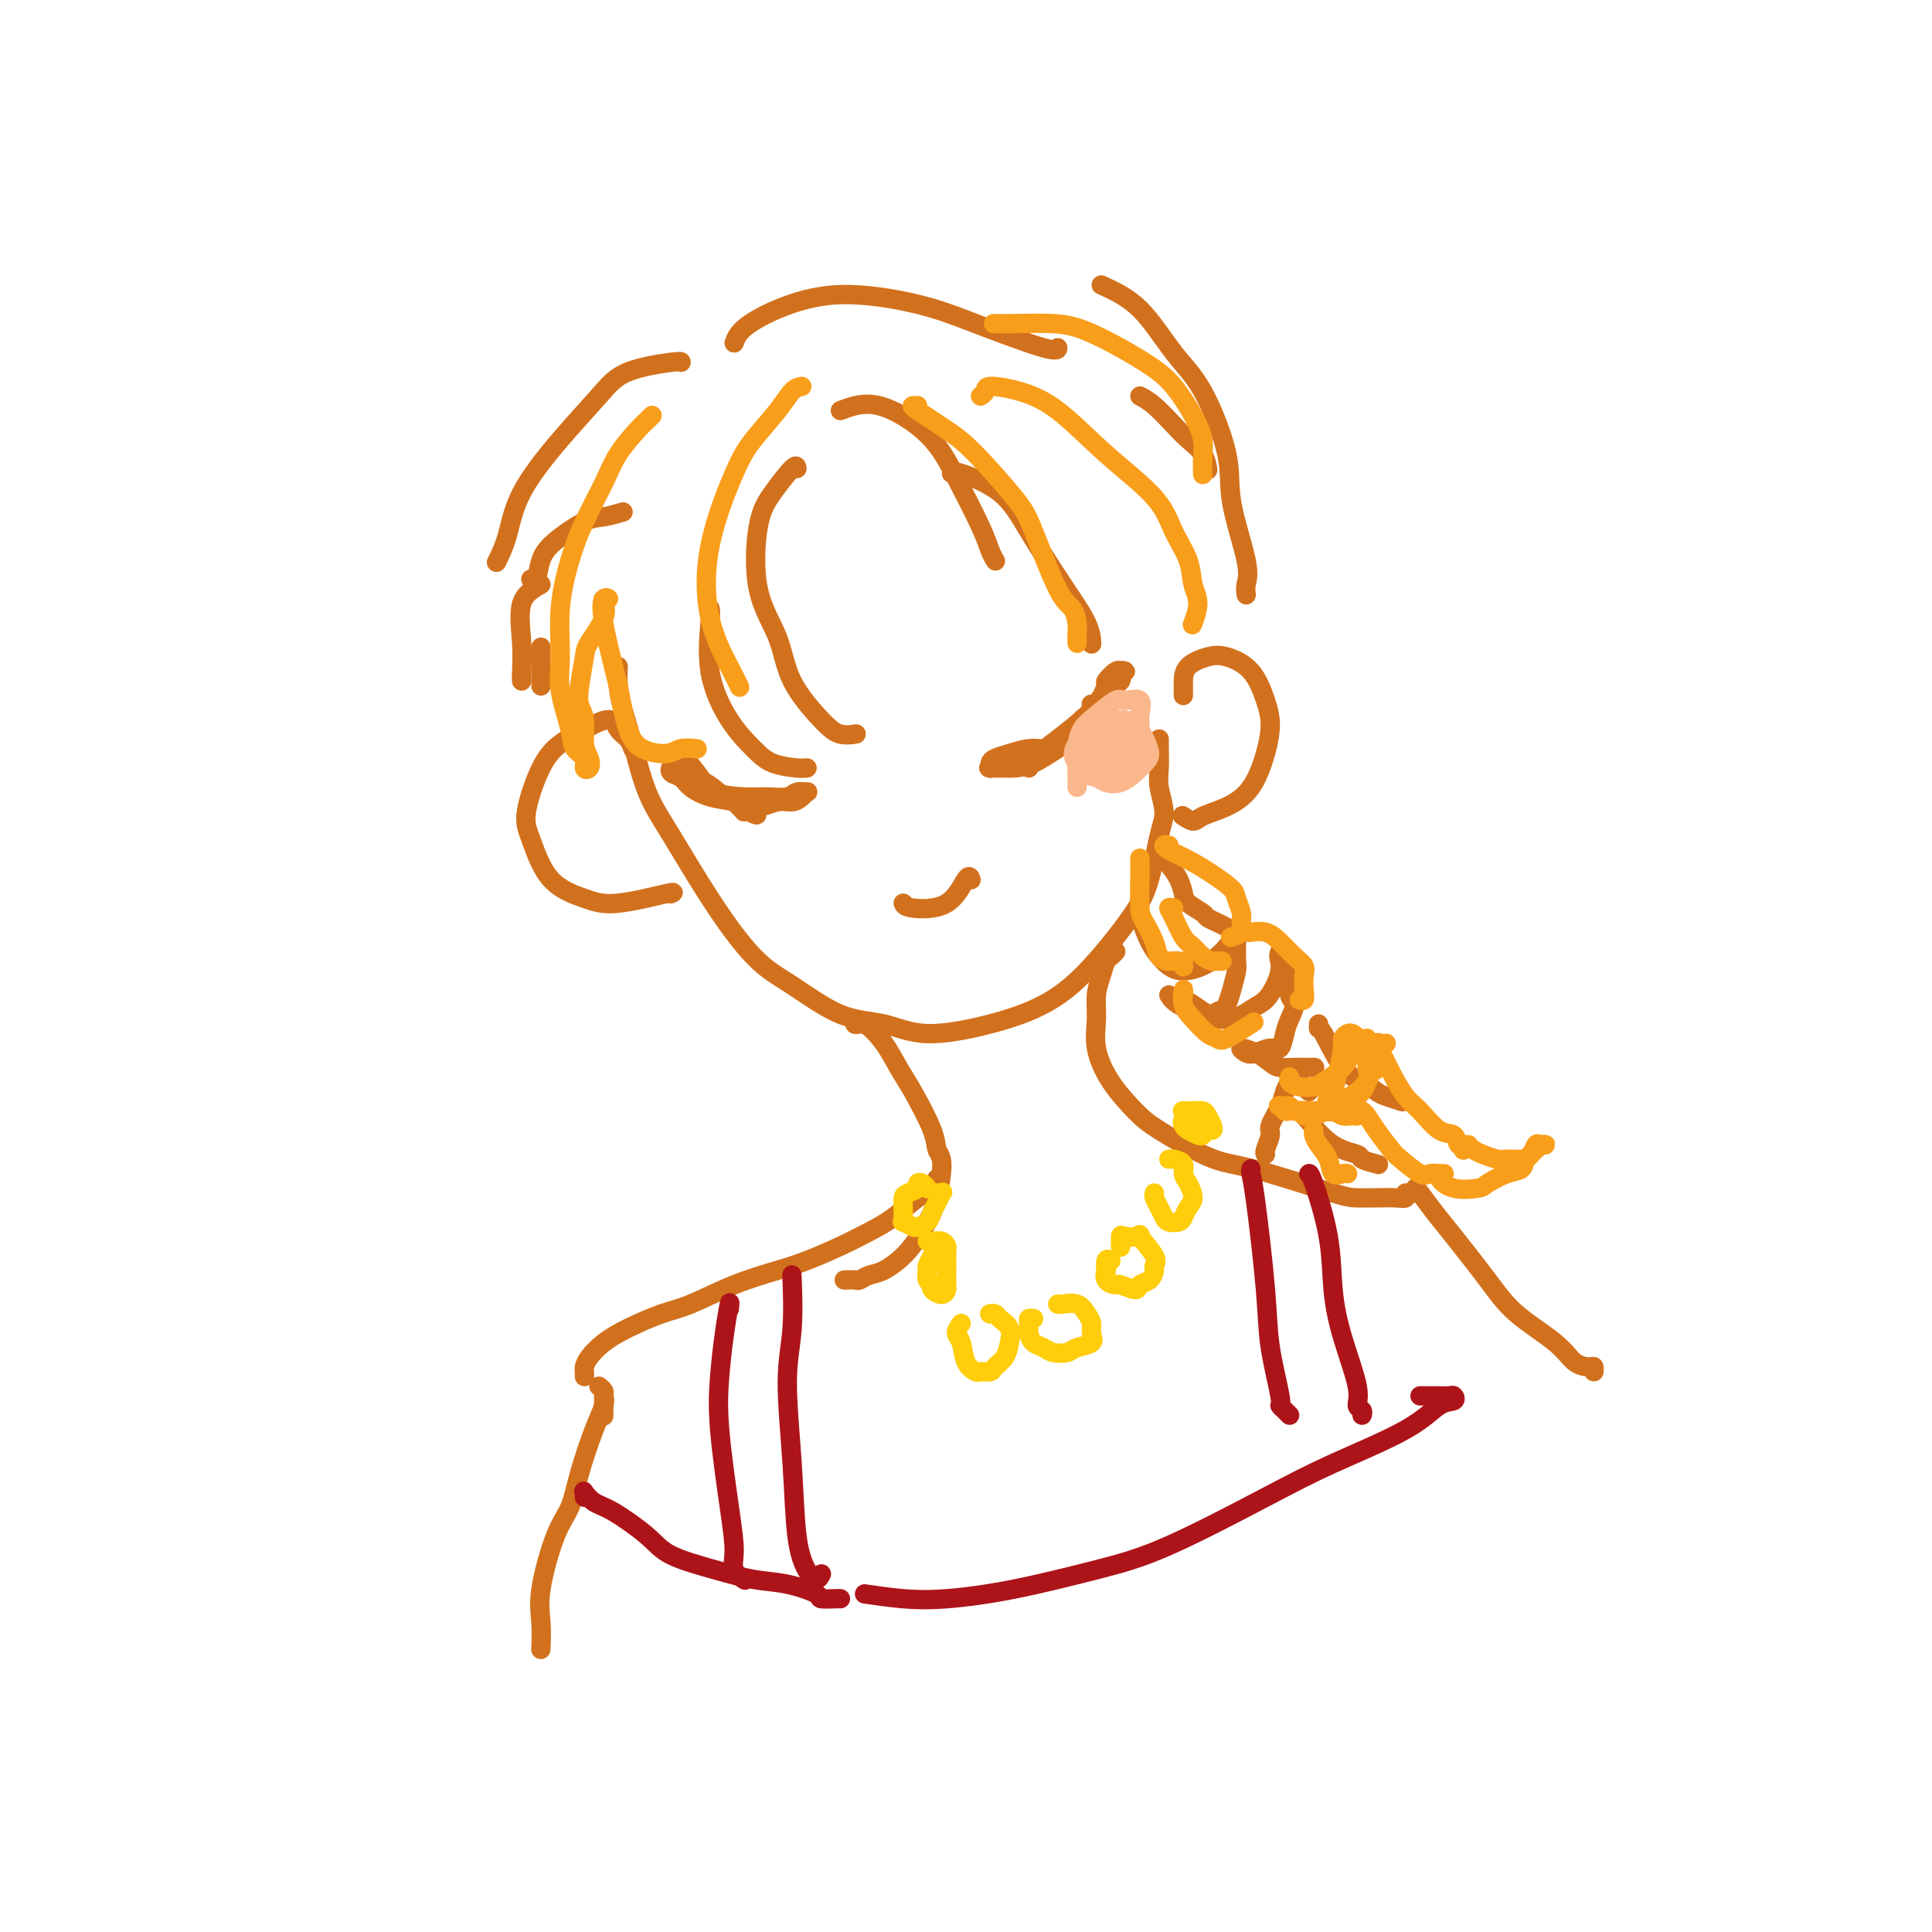 <svg viewBox='0 0 400 400' version='1.1' xmlns='http://www.w3.org/2000/svg' xmlns:xlink='http://www.w3.org/1999/xlink'><g fill='none' stroke='rgb(210,113,29)' stroke-width='4' stroke-linecap='round' stroke-linejoin='round'><path d='M128,138c-0.070,1.269 -0.139,2.538 0,4c0.139,1.462 0.487,3.116 1,5c0.513,1.884 1.191,3.998 2,7c0.809,3.002 1.748,6.891 3,10c1.252,3.109 2.817,5.439 5,9c2.183,3.561 4.983,8.353 8,13c3.017,4.647 6.250,9.149 9,12c2.750,2.851 5.018,4.052 8,6c2.982,1.948 6.679,4.645 10,6c3.321,1.355 6.267,1.369 9,2c2.733,0.631 5.252,1.878 9,2c3.748,0.122 8.723,-0.882 13,-2c4.277,-1.118 7.856,-2.350 11,-4c3.144,-1.650 5.852,-3.717 9,-7c3.148,-3.283 6.735,-7.781 9,-11c2.265,-3.219 3.210,-5.157 4,-8c0.790,-2.843 1.427,-6.589 2,-9c0.573,-2.411 1.082,-3.487 1,-5c-0.082,-1.513 -0.754,-3.463 -1,-5c-0.246,-1.537 -0.066,-2.659 0,-4c0.066,-1.341 0.018,-2.899 0,-4c-0.018,-1.101 -0.005,-1.743 0,-2c0.005,-0.257 0.003,-0.128 0,0'/><path d='M245,144c0.004,-0.272 0.008,-0.544 0,-1c-0.008,-0.456 -0.028,-1.097 0,-2c0.028,-0.903 0.105,-2.069 1,-3c0.895,-0.931 2.608,-1.626 4,-2c1.392,-0.374 2.462,-0.427 4,0c1.538,0.427 3.543,1.335 5,3c1.457,1.665 2.366,4.088 3,6c0.634,1.912 0.993,3.314 1,5c0.007,1.686 -0.340,3.658 -1,6c-0.660,2.342 -1.634,5.055 -3,7c-1.366,1.945 -3.123,3.123 -5,4c-1.877,0.877 -3.874,1.451 -5,2c-1.126,0.549 -1.380,1.071 -2,1c-0.620,-0.071 -1.606,-0.735 -2,-1c-0.394,-0.265 -0.197,-0.133 0,0'/><path d='M131,155c-0.225,-0.691 -0.450,-1.382 -1,-2c-0.550,-0.618 -1.423,-1.164 -2,-2c-0.577,-0.836 -0.856,-1.963 -2,-2c-1.144,-0.037 -3.153,1.017 -5,2c-1.847,0.983 -3.533,1.894 -5,3c-1.467,1.106 -2.715,2.408 -4,5c-1.285,2.592 -2.608,6.476 -3,9c-0.392,2.524 0.149,3.688 1,6c0.851,2.312 2.014,5.772 4,8c1.986,2.228 4.795,3.224 7,4c2.205,0.776 3.808,1.332 7,1c3.192,-0.332 7.975,-1.551 10,-2c2.025,-0.449 1.293,-0.128 1,0c-0.293,0.128 -0.146,0.064 0,0'/><path d='M142,156c-0.289,0.052 -0.577,0.105 0,1c0.577,0.895 2.021,2.633 3,4c0.979,1.367 1.494,2.362 3,3c1.506,0.638 4.005,0.917 6,1c1.995,0.083 3.488,-0.031 5,0c1.512,0.031 3.044,0.207 4,0c0.956,-0.207 1.337,-0.798 2,-1c0.663,-0.202 1.609,-0.017 2,0c0.391,0.017 0.227,-0.134 0,0c-0.227,0.134 -0.517,0.555 -1,1c-0.483,0.445 -1.160,0.916 -2,1c-0.840,0.084 -1.843,-0.218 -3,0c-1.157,0.218 -2.470,0.955 -4,1c-1.530,0.045 -3.279,-0.603 -5,-1c-1.721,-0.397 -3.415,-0.541 -5,-1c-1.585,-0.459 -3.062,-1.231 -4,-2c-0.938,-0.769 -1.336,-1.536 -2,-2c-0.664,-0.464 -1.594,-0.625 -2,-1c-0.406,-0.375 -0.288,-0.963 0,-1c0.288,-0.037 0.745,0.476 2,1c1.255,0.524 3.307,1.058 5,2c1.693,0.942 3.027,2.291 4,3c0.973,0.709 1.584,0.778 2,1c0.416,0.222 0.637,0.595 1,1c0.363,0.405 0.867,0.840 1,1c0.133,0.160 -0.105,0.046 0,0c0.105,-0.046 0.552,-0.023 1,0'/><path d='M155,168c2.711,1.400 1.489,0.400 1,0c-0.489,-0.400 -0.244,-0.200 0,0'/><path d='M213,159c0.051,-0.545 0.102,-1.090 1,-2c0.898,-0.910 2.642,-2.185 5,-4c2.358,-1.815 5.330,-4.171 7,-6c1.670,-1.829 2.037,-3.131 3,-4c0.963,-0.869 2.521,-1.304 3,-2c0.479,-0.696 -0.122,-1.653 0,-2c0.122,-0.347 0.967,-0.086 1,0c0.033,0.086 -0.746,-0.005 -1,0c-0.254,0.005 0.018,0.104 0,0c-0.018,-0.104 -0.326,-0.412 -1,0c-0.674,0.412 -1.713,1.542 -2,2c-0.287,0.458 0.179,0.243 0,1c-0.179,0.757 -1.002,2.486 -2,4c-0.998,1.514 -2.173,2.812 -3,4c-0.827,1.188 -1.308,2.266 -2,3c-0.692,0.734 -1.594,1.125 -3,2c-1.406,0.875 -3.315,2.234 -5,3c-1.685,0.766 -3.145,0.938 -4,1c-0.855,0.062 -1.105,0.014 -2,0c-0.895,-0.014 -2.434,0.007 -3,0c-0.566,-0.007 -0.158,-0.043 0,0c0.158,0.043 0.065,0.165 0,0c-0.065,-0.165 -0.103,-0.618 0,-1c0.103,-0.382 0.347,-0.693 1,-1c0.653,-0.307 1.714,-0.610 3,-1c1.286,-0.390 2.798,-0.867 4,-1c1.202,-0.133 2.093,0.080 3,0c0.907,-0.080 1.831,-0.451 3,-1c1.169,-0.549 2.585,-1.274 4,-2'/><path d='M223,152c2.890,-1.734 1.114,-2.570 1,-3c-0.114,-0.430 1.433,-0.456 2,-1c0.567,-0.544 0.153,-1.608 0,-2c-0.153,-0.392 -0.044,-0.112 0,0c0.044,0.112 0.022,0.056 0,0'/><path d='M187,187c0.166,0.384 0.332,0.769 2,1c1.668,0.231 4.839,0.309 7,-1c2.161,-1.309 3.313,-4.006 4,-5c0.687,-0.994 0.911,-0.284 1,0c0.089,0.284 0.045,0.142 0,0'/><path d='M165,97c-0.053,-0.442 -0.106,-0.884 -1,0c-0.894,0.884 -2.630,3.093 -4,5c-1.370,1.907 -2.376,3.511 -3,7c-0.624,3.489 -0.867,8.862 0,13c0.867,4.138 2.842,7.042 4,10c1.158,2.958 1.497,5.969 3,9c1.503,3.031 4.168,6.080 6,8c1.832,1.920 2.831,2.711 4,3c1.169,0.289 2.507,0.078 3,0c0.493,-0.078 0.141,-0.022 0,0c-0.141,0.022 -0.070,0.011 0,0'/><path d='M147,126c0.087,0.396 0.174,0.792 0,3c-0.174,2.208 -0.608,6.227 0,10c0.608,3.773 2.258,7.298 4,10c1.742,2.702 3.577,4.580 5,6c1.423,1.420 2.434,2.380 4,3c1.566,0.620 3.688,0.898 5,1c1.312,0.102 1.815,0.027 2,0c0.185,-0.027 0.053,-0.008 0,0c-0.053,0.008 -0.026,0.004 0,0'/><path d='M129,106c-1.397,0.407 -2.794,0.814 -4,1c-1.206,0.186 -2.222,0.151 -4,1c-1.778,0.849 -4.319,2.581 -6,4c-1.681,1.419 -2.502,2.525 -3,4c-0.498,1.475 -0.673,3.320 -1,4c-0.327,0.680 -0.808,0.194 -1,0c-0.192,-0.194 -0.096,-0.097 0,0'/><path d='M112,134c0.000,2.844 0.000,5.689 0,7c0.000,1.311 0.000,1.089 0,1c0.000,-0.089 0.000,-0.044 0,0'/><path d='M141,75c0.041,-0.128 0.082,-0.257 -2,0c-2.082,0.257 -6.287,0.899 -9,2c-2.713,1.101 -3.936,2.660 -6,5c-2.064,2.340 -4.970,5.461 -8,9c-3.030,3.539 -6.183,7.495 -8,11c-1.817,3.505 -2.297,6.559 -3,9c-0.703,2.441 -1.629,4.269 -2,5c-0.371,0.731 -0.185,0.366 0,0'/><path d='M112,121c-1.691,0.951 -3.381,1.901 -4,4c-0.619,2.099 -0.166,5.346 0,8c0.166,2.654 0.045,4.715 0,6c-0.045,1.285 -0.013,1.796 0,2c0.013,0.204 0.006,0.102 0,0'/><path d='M174,85c2.394,-0.901 4.788,-1.801 8,-1c3.212,0.801 7.243,3.304 10,6c2.757,2.696 4.242,5.584 6,9c1.758,3.416 3.791,7.359 5,10c1.209,2.641 1.595,3.980 2,5c0.405,1.020 0.830,1.720 1,2c0.170,0.280 0.085,0.140 0,0'/><path d='M197,98c0.075,-0.285 0.150,-0.569 2,0c1.850,0.569 5.477,1.992 8,4c2.523,2.008 3.944,4.602 6,8c2.056,3.398 4.747,7.602 7,11c2.253,3.398 4.068,5.992 5,8c0.932,2.008 0.981,3.431 1,4c0.019,0.569 0.010,0.285 0,0'/><path d='M152,71c0.335,-0.916 0.671,-1.833 2,-3c1.329,-1.167 3.652,-2.585 7,-4c3.348,-1.415 7.720,-2.828 13,-3c5.280,-0.172 11.467,0.896 16,2c4.533,1.104 7.411,2.244 12,4c4.589,1.756 10.889,4.127 14,5c3.111,0.873 3.032,0.250 3,0c-0.032,-0.250 -0.016,-0.125 0,0'/><path d='M236,82c0.884,0.465 1.768,0.931 3,2c1.232,1.069 2.814,2.742 4,4c1.186,1.258 1.978,2.100 3,3c1.022,0.900 2.275,1.858 3,3c0.725,1.142 0.921,2.469 1,3c0.079,0.531 0.039,0.265 0,0'/><path d='M228,59c2.730,1.247 5.461,2.493 8,5c2.539,2.507 4.888,6.274 7,9c2.112,2.726 3.988,4.410 6,8c2.012,3.590 4.161,9.085 5,13c0.839,3.915 0.368,6.251 1,10c0.632,3.749 2.365,8.912 3,12c0.635,3.088 0.171,4.101 0,5c-0.171,0.899 -0.049,1.686 0,2c0.049,0.314 0.024,0.157 0,0'/><path d='M178,212c-0.548,0.088 -1.096,0.175 -1,0c0.096,-0.175 0.835,-0.613 2,0c1.165,0.613 2.756,2.275 4,4c1.244,1.725 2.142,3.511 3,5c0.858,1.489 1.677,2.681 3,5c1.323,2.319 3.148,5.766 4,8c0.852,2.234 0.729,3.255 1,4c0.271,0.745 0.936,1.215 1,3c0.064,1.785 -0.472,4.884 -1,7c-0.528,2.116 -1.049,3.250 -2,5c-0.951,1.750 -2.334,4.115 -4,6c-1.666,1.885 -3.617,3.290 -5,4c-1.383,0.710 -2.199,0.726 -3,1c-0.801,0.274 -1.588,0.805 -2,1c-0.412,0.195 -0.451,0.052 -1,0c-0.549,-0.052 -1.609,-0.014 -2,0c-0.391,0.014 -0.112,0.004 0,0c0.112,-0.004 0.056,-0.002 0,0'/><path d='M231,197c-0.331,0.376 -0.663,0.752 -1,1c-0.337,0.248 -0.681,0.367 -1,1c-0.319,0.633 -0.614,1.781 -1,3c-0.386,1.219 -0.862,2.511 -1,4c-0.138,1.489 0.061,3.176 0,5c-0.061,1.824 -0.383,3.784 0,6c0.383,2.216 1.472,4.688 3,7c1.528,2.312 3.496,4.466 5,6c1.504,1.534 2.545,2.450 5,4c2.455,1.550 6.322,3.736 9,5c2.678,1.264 4.165,1.607 6,2c1.835,0.393 4.018,0.837 8,2c3.982,1.163 9.764,3.045 13,4c3.236,0.955 3.925,0.984 5,1c1.075,0.016 2.537,0.018 4,0c1.463,-0.018 2.928,-0.056 4,0c1.072,0.056 1.750,0.207 2,0c0.250,-0.207 0.071,-0.774 0,-1c-0.071,-0.226 -0.036,-0.113 0,0'/><path d='M194,244c-0.204,0.721 -0.407,1.442 -1,2c-0.593,0.558 -1.575,0.954 -3,2c-1.425,1.046 -3.294,2.741 -5,4c-1.706,1.259 -3.250,2.082 -5,3c-1.750,0.918 -3.706,1.930 -6,3c-2.294,1.070 -4.925,2.197 -7,3c-2.075,0.803 -3.594,1.282 -6,2c-2.406,0.718 -5.701,1.676 -9,3c-3.299,1.324 -6.603,3.016 -9,4c-2.397,0.984 -3.886,1.262 -6,2c-2.114,0.738 -4.854,1.938 -7,3c-2.146,1.062 -3.699,1.987 -5,3c-1.301,1.013 -2.348,2.114 -3,3c-0.652,0.886 -0.907,1.557 -1,2c-0.093,0.443 -0.025,0.658 0,1c0.025,0.342 0.007,0.812 0,1c-0.007,0.188 -0.004,0.094 0,0'/><path d='M124,287c0.423,0.354 0.845,0.708 1,1c0.155,0.292 0.041,0.522 0,1c-0.041,0.478 -0.011,1.206 0,2c0.011,0.794 0.003,1.656 0,2c-0.003,0.344 -0.002,0.172 0,0'/><path d='M242,179c0.739,0.974 1.479,1.949 2,3c0.521,1.051 0.825,2.179 1,3c0.175,0.821 0.222,1.334 1,2c0.778,0.666 2.286,1.485 3,2c0.714,0.515 0.635,0.726 1,1c0.365,0.274 1.175,0.612 2,1c0.825,0.388 1.664,0.825 2,1c0.336,0.175 0.168,0.087 0,0'/><path d='M236,190c0.662,1.825 1.325,3.650 2,5c0.675,1.350 1.364,2.227 2,3c0.636,0.773 1.221,1.444 2,2c0.779,0.556 1.753,0.996 3,1c1.247,0.004 2.769,-0.429 4,-1c1.231,-0.571 2.172,-1.281 3,-2c0.828,-0.719 1.542,-1.446 2,-2c0.458,-0.554 0.658,-0.933 1,-1c0.342,-0.067 0.824,0.179 1,0c0.176,-0.179 0.044,-0.782 0,-1c-0.044,-0.218 -0.001,-0.052 0,1c0.001,1.052 -0.040,2.989 0,4c0.040,1.011 0.161,1.097 0,2c-0.161,0.903 -0.605,2.622 -1,4c-0.395,1.378 -0.743,2.415 -1,3c-0.257,0.585 -0.425,0.717 -1,1c-0.575,0.283 -1.558,0.718 -2,1c-0.442,0.282 -0.344,0.410 -1,0c-0.656,-0.410 -2.068,-1.358 -3,-2c-0.932,-0.642 -1.385,-0.978 -2,-1c-0.615,-0.022 -1.392,0.271 -2,0c-0.608,-0.271 -1.047,-1.106 -1,-1c0.047,0.106 0.580,1.152 2,2c1.420,0.848 3.729,1.498 5,2c1.271,0.502 1.506,0.858 2,1c0.494,0.142 1.247,0.071 2,0'/><path d='M253,211c2.752,0.249 4.632,-1.127 6,-2c1.368,-0.873 2.223,-1.241 3,-2c0.777,-0.759 1.477,-1.907 2,-3c0.523,-1.093 0.870,-2.130 1,-3c0.130,-0.870 0.043,-1.574 0,-2c-0.043,-0.426 -0.041,-0.573 0,-1c0.041,-0.427 0.121,-1.132 0,-1c-0.121,0.132 -0.442,1.102 0,2c0.442,0.898 1.646,1.723 2,3c0.354,1.277 -0.142,3.005 0,4c0.142,0.995 0.923,1.257 1,2c0.077,0.743 -0.549,1.968 -1,3c-0.451,1.032 -0.725,1.871 -1,3c-0.275,1.129 -0.549,2.547 -1,3c-0.451,0.453 -1.079,-0.059 -2,0c-0.921,0.059 -2.135,0.688 -3,1c-0.865,0.312 -1.379,0.308 -2,0c-0.621,-0.308 -1.347,-0.920 -1,-1c0.347,-0.080 1.769,0.371 3,1c1.231,0.629 2.271,1.437 3,2c0.729,0.563 1.148,0.883 2,1c0.852,0.117 2.135,0.031 3,0c0.865,-0.031 1.310,-0.008 2,0c0.690,0.008 1.626,0.002 2,0c0.374,-0.002 0.187,-0.001 0,0'/><path d='M271,226c-0.311,-0.311 -0.622,-0.622 -1,-1c-0.378,-0.378 -0.822,-0.822 -1,-1c-0.178,-0.178 -0.089,-0.089 0,0'/><path d='M268,222c-0.323,0.680 -0.646,1.360 -1,2c-0.354,0.640 -0.740,1.239 -1,2c-0.260,0.761 -0.395,1.682 -1,3c-0.605,1.318 -1.679,3.033 -2,4c-0.321,0.967 0.110,1.187 0,2c-0.110,0.813 -0.760,2.219 -1,3c-0.240,0.781 -0.068,0.937 0,1c0.068,0.063 0.034,0.031 0,0'/><path d='M273,212c-0.019,0.501 -0.037,1.003 0,1c0.037,-0.003 0.130,-0.509 1,1c0.870,1.509 2.517,5.035 4,7c1.483,1.965 2.801,2.369 4,3c1.199,0.631 2.280,1.489 3,2c0.720,0.511 1.078,0.676 2,1c0.922,0.324 2.406,0.807 3,1c0.594,0.193 0.297,0.097 0,0'/><path d='M270,231c1.976,2.332 3.952,4.663 6,6c2.048,1.337 4.167,1.678 5,2c0.833,0.322 0.378,0.625 1,1c0.622,0.375 2.321,0.821 3,1c0.679,0.179 0.340,0.089 0,0'/><path d='M293,247c-0.042,-0.439 -0.084,-0.878 0,-1c0.084,-0.122 0.293,0.072 1,1c0.707,0.928 1.911,2.589 3,4c1.089,1.411 2.062,2.570 4,5c1.938,2.430 4.841,6.129 7,9c2.159,2.871 3.573,4.912 6,7c2.427,2.088 5.866,4.223 8,6c2.134,1.777 2.964,3.194 4,4c1.036,0.806 2.278,0.999 3,1c0.722,0.001 0.925,-0.192 1,0c0.075,0.192 0.021,0.769 0,1c-0.021,0.231 -0.011,0.115 0,0'/><path d='M125,289c0.147,0.503 0.294,1.006 0,2c-0.294,0.994 -1.029,2.481 -2,5c-0.971,2.519 -2.180,6.072 -3,9c-0.820,2.928 -1.253,5.230 -2,7c-0.747,1.770 -1.808,3.007 -3,6c-1.192,2.993 -2.515,7.740 -3,11c-0.485,3.260 -0.130,5.031 0,7c0.130,1.969 0.037,4.134 0,5c-0.037,0.866 -0.019,0.433 0,0'/></g>
<g fill='none' stroke='rgb(173,20,25)' stroke-width='4' stroke-linecap='round' stroke-linejoin='round'><path d='M121,310c0.042,-0.369 0.083,-0.739 0,-1c-0.083,-0.261 -0.291,-0.415 0,0c0.291,0.415 1.082,1.399 2,2c0.918,0.601 1.962,0.819 4,2c2.038,1.181 5.071,3.324 7,5c1.929,1.676 2.756,2.887 5,4c2.244,1.113 5.905,2.130 9,3c3.095,0.870 5.624,1.592 8,2c2.376,0.408 4.598,0.502 7,1c2.402,0.498 4.983,1.401 6,2c1.017,0.599 0.469,0.892 1,1c0.531,0.108 2.142,0.029 3,0c0.858,-0.029 0.962,-0.008 1,0c0.038,0.008 0.011,0.002 0,0c-0.011,-0.002 -0.005,-0.001 0,0'/><path d='M179,330c2.671,0.389 5.342,0.777 8,1c2.658,0.223 5.302,0.280 9,0c3.698,-0.280 8.451,-0.897 14,-2c5.549,-1.103 11.894,-2.692 17,-4c5.106,-1.308 8.974,-2.337 15,-5c6.026,-2.663 14.211,-6.961 20,-10c5.789,-3.039 9.184,-4.818 14,-7c4.816,-2.182 11.054,-4.767 15,-7c3.946,-2.233 5.600,-4.115 7,-5c1.400,-0.885 2.545,-0.773 3,-1c0.455,-0.227 0.221,-0.793 0,-1c-0.221,-0.207 -0.427,-0.056 -1,0c-0.573,0.056 -1.513,0.015 -2,0c-0.487,-0.015 -0.522,-0.004 -1,0c-0.478,0.004 -1.398,0.001 -2,0c-0.602,-0.001 -0.886,-0.000 -1,0c-0.114,0.000 -0.057,0.000 0,0'/><path d='M151,271c0.087,-0.888 0.173,-1.777 0,-1c-0.173,0.777 -0.606,3.218 -1,6c-0.394,2.782 -0.749,5.903 -1,9c-0.251,3.097 -0.400,6.168 0,11c0.400,4.832 1.347,11.424 2,16c0.653,4.576 1.012,7.135 1,9c-0.012,1.865 -0.395,3.036 0,4c0.395,0.964 1.568,1.721 2,2c0.432,0.279 0.123,0.080 0,0c-0.123,-0.080 -0.062,-0.040 0,0'/><path d='M164,265c-0.037,-0.908 -0.074,-1.816 0,0c0.074,1.816 0.260,6.356 0,10c-0.260,3.644 -0.967,6.393 -1,11c-0.033,4.607 0.608,11.073 1,17c0.392,5.927 0.536,11.315 1,15c0.464,3.685 1.248,5.668 2,7c0.752,1.332 1.472,2.012 2,2c0.528,-0.012 0.865,-0.718 1,-1c0.135,-0.282 0.067,-0.141 0,0'/><path d='M259,242c-0.056,0.213 -0.112,0.425 0,1c0.112,0.575 0.394,1.512 1,6c0.606,4.488 1.538,12.526 2,18c0.462,5.474 0.453,8.385 1,12c0.547,3.615 1.649,7.936 2,10c0.351,2.064 -0.050,1.873 0,2c0.050,0.127 0.552,0.573 1,1c0.448,0.427 0.842,0.836 1,1c0.158,0.164 0.079,0.082 0,0'/><path d='M271,243c-0.028,0.034 -0.056,0.069 0,0c0.056,-0.069 0.194,-0.241 1,2c0.806,2.241 2.278,6.894 3,11c0.722,4.106 0.695,7.663 1,11c0.305,3.337 0.943,6.453 2,10c1.057,3.547 2.532,7.525 3,10c0.468,2.475 -0.070,3.447 0,4c0.070,0.553 0.750,0.687 1,1c0.250,0.313 0.072,0.804 0,1c-0.072,0.196 -0.036,0.098 0,0'/></g>
<g fill='none' stroke='rgb(255,205,10)' stroke-width='4' stroke-linecap='round' stroke-linejoin='round'><path d='M192,246c0.079,0.107 0.158,0.214 0,0c-0.158,-0.214 -0.554,-0.749 -1,-1c-0.446,-0.251 -0.943,-0.219 -1,0c-0.057,0.219 0.324,0.625 0,1c-0.324,0.375 -1.354,0.717 -2,1c-0.646,0.283 -0.907,0.506 -1,1c-0.093,0.494 -0.018,1.260 0,2c0.018,0.740 -0.021,1.453 0,2c0.021,0.547 0.104,0.929 0,1c-0.104,0.071 -0.393,-0.169 0,0c0.393,0.169 1.467,0.747 2,1c0.533,0.253 0.525,0.179 1,0c0.475,-0.179 1.435,-0.465 2,-1c0.565,-0.535 0.736,-1.320 1,-2c0.264,-0.680 0.620,-1.254 1,-2c0.380,-0.746 0.782,-1.664 1,-2c0.218,-0.336 0.251,-0.090 0,0c-0.251,0.090 -0.786,0.026 -1,0c-0.214,-0.026 -0.107,-0.013 0,0'/><path d='M193,260c0.116,-0.211 0.231,-0.421 0,0c-0.231,0.421 -0.810,1.474 -1,2c-0.190,0.526 0.008,0.524 0,1c-0.008,0.476 -0.223,1.431 0,2c0.223,0.569 0.883,0.754 1,1c0.117,0.246 -0.308,0.554 0,1c0.308,0.446 1.351,1.032 2,1c0.649,-0.032 0.906,-0.681 1,-1c0.094,-0.319 0.026,-0.309 0,-1c-0.026,-0.691 -0.009,-2.084 0,-3c0.009,-0.916 0.010,-1.356 0,-2c-0.010,-0.644 -0.031,-1.493 0,-2c0.031,-0.507 0.113,-0.672 0,-1c-0.113,-0.328 -0.422,-0.820 -1,-1c-0.578,-0.180 -1.425,-0.048 -2,0c-0.575,0.048 -0.879,0.014 -1,0c-0.121,-0.014 -0.061,-0.007 0,0'/><path d='M199,274c-0.521,0.724 -1.041,1.448 -1,2c0.041,0.552 0.645,0.933 1,2c0.355,1.067 0.461,2.819 1,4c0.539,1.181 1.510,1.789 2,2c0.490,0.211 0.499,0.023 1,0c0.501,-0.023 1.495,0.117 2,0c0.505,-0.117 0.521,-0.493 1,-1c0.479,-0.507 1.422,-1.145 2,-2c0.578,-0.855 0.792,-1.928 1,-3c0.208,-1.072 0.409,-2.144 0,-3c-0.409,-0.856 -1.430,-1.497 -2,-2c-0.570,-0.503 -0.689,-0.867 -1,-1c-0.311,-0.133 -0.815,-0.036 -1,0c-0.185,0.036 -0.053,0.010 0,0c0.053,-0.010 0.026,-0.005 0,0'/><path d='M214,273c-0.427,-0.067 -0.854,-0.134 -1,0c-0.146,0.134 -0.010,0.470 0,1c0.010,0.530 -0.106,1.253 0,2c0.106,0.747 0.436,1.517 1,2c0.564,0.483 1.364,0.677 2,1c0.636,0.323 1.109,0.774 2,1c0.891,0.226 2.201,0.226 3,0c0.799,-0.226 1.087,-0.679 2,-1c0.913,-0.321 2.450,-0.510 3,-1c0.550,-0.490 0.113,-1.280 0,-2c-0.113,-0.720 0.099,-1.370 0,-2c-0.099,-0.630 -0.510,-1.241 -1,-2c-0.490,-0.759 -1.059,-1.668 -2,-2c-0.941,-0.332 -2.252,-0.089 -3,0c-0.748,0.089 -0.932,0.024 -1,0c-0.068,-0.024 -0.019,-0.007 0,0c0.019,0.007 0.010,0.003 0,0'/><path d='M230,261c-0.418,-0.240 -0.837,-0.481 -1,0c-0.163,0.481 -0.071,1.683 0,2c0.071,0.317 0.121,-0.250 0,0c-0.121,0.250 -0.412,1.318 0,2c0.412,0.682 1.529,0.980 2,1c0.471,0.020 0.298,-0.236 1,0c0.702,0.236 2.278,0.964 3,1c0.722,0.036 0.589,-0.621 1,-1c0.411,-0.379 1.366,-0.481 2,-1c0.634,-0.519 0.947,-1.456 1,-2c0.053,-0.544 -0.154,-0.695 0,-1c0.154,-0.305 0.668,-0.763 0,-2c-0.668,-1.237 -2.519,-3.252 -3,-4c-0.481,-0.748 0.407,-0.228 0,0c-0.407,0.228 -2.109,0.164 -3,0c-0.891,-0.164 -0.971,-0.429 -1,0c-0.029,0.429 -0.008,1.551 0,2c0.008,0.449 0.004,0.224 0,0'/><path d='M239,247c-0.087,0.249 -0.174,0.498 0,1c0.174,0.502 0.610,1.257 1,2c0.390,0.743 0.734,1.475 1,2c0.266,0.525 0.454,0.843 1,1c0.546,0.157 1.450,0.151 2,0c0.550,-0.151 0.746,-0.449 1,-1c0.254,-0.551 0.567,-1.355 1,-2c0.433,-0.645 0.985,-1.129 1,-2c0.015,-0.871 -0.507,-2.128 -1,-3c-0.493,-0.872 -0.955,-1.358 -1,-2c-0.045,-0.642 0.328,-1.440 0,-2c-0.328,-0.560 -1.358,-0.881 -2,-1c-0.642,-0.119 -0.898,-0.034 -1,0c-0.102,0.034 -0.051,0.017 0,0'/><path d='M247,233c-0.829,-0.513 -1.659,-1.026 -2,-1c-0.341,0.026 -0.194,0.592 0,1c0.194,0.408 0.434,0.660 1,1c0.566,0.340 1.459,0.769 2,1c0.541,0.231 0.730,0.266 1,0c0.270,-0.266 0.620,-0.831 1,-1c0.380,-0.169 0.790,0.060 1,0c0.210,-0.060 0.221,-0.408 0,-1c-0.221,-0.592 -0.672,-1.426 -1,-2c-0.328,-0.574 -0.531,-0.886 -1,-1c-0.469,-0.114 -1.203,-0.031 -2,0c-0.797,0.031 -1.656,0.009 -2,0c-0.344,-0.009 -0.172,-0.004 0,0'/></g>
<g fill='none' stroke='rgb(249,158,27)' stroke-width='4' stroke-linecap='round' stroke-linejoin='round'><path d='M135,86c-0.300,0.313 -0.601,0.626 -1,1c-0.399,0.374 -0.897,0.809 -2,2c-1.103,1.191 -2.811,3.139 -4,5c-1.189,1.861 -1.859,3.634 -3,6c-1.141,2.366 -2.752,5.325 -4,8c-1.248,2.675 -2.131,5.065 -3,8c-0.869,2.935 -1.723,6.414 -2,10c-0.277,3.586 0.025,7.278 0,10c-0.025,2.722 -0.375,4.474 0,7c0.375,2.526 1.477,5.827 2,8c0.523,2.173 0.467,3.218 1,4c0.533,0.782 1.655,1.303 2,2c0.345,0.697 -0.089,1.572 0,2c0.089,0.428 0.700,0.411 1,0c0.300,-0.411 0.290,-1.216 0,-2c-0.290,-0.784 -0.859,-1.548 -1,-3c-0.141,-1.452 0.145,-3.594 0,-5c-0.145,-1.406 -0.721,-2.078 -1,-3c-0.279,-0.922 -0.260,-2.096 0,-4c0.260,-1.904 0.762,-4.539 1,-6c0.238,-1.461 0.212,-1.750 1,-3c0.788,-1.250 2.390,-3.462 3,-5c0.610,-1.538 0.228,-2.403 0,-3c-0.228,-0.597 -0.301,-0.925 0,-1c0.301,-0.075 0.978,0.104 1,0c0.022,-0.104 -0.609,-0.489 -1,0c-0.391,0.489 -0.540,1.854 0,5c0.540,3.146 1.770,8.073 3,13'/><path d='M128,142c0.807,4.446 1.323,7.062 2,9c0.677,1.938 1.513,3.199 3,4c1.487,0.801 3.625,1.143 5,1c1.375,-0.143 1.985,-0.769 3,-1c1.015,-0.231 2.433,-0.066 3,0c0.567,0.066 0.284,0.033 0,0'/><path d='M166,80c-0.635,0.120 -1.270,0.240 -2,1c-0.730,0.760 -1.554,2.159 -3,4c-1.446,1.841 -3.513,4.123 -5,6c-1.487,1.877 -2.395,3.347 -4,7c-1.605,3.653 -3.908,9.487 -5,15c-1.092,5.513 -0.973,10.705 0,15c0.973,4.295 2.800,7.695 4,10c1.200,2.305 1.771,3.516 2,4c0.229,0.484 0.114,0.242 0,0'/><path d='M190,84c-0.387,-0.015 -0.774,-0.031 -1,0c-0.226,0.031 -0.292,0.107 1,1c1.292,0.893 3.942,2.603 6,4c2.058,1.397 3.525,2.481 6,5c2.475,2.519 5.959,6.475 8,9c2.041,2.525 2.638,3.621 4,7c1.362,3.379 3.489,9.042 5,12c1.511,2.958 2.405,3.210 3,4c0.595,0.790 0.892,2.119 1,3c0.108,0.881 0.029,1.314 0,2c-0.029,0.686 -0.008,1.625 0,2c0.008,0.375 0.004,0.188 0,0'/><path d='M203,82c0.443,-0.296 0.886,-0.593 1,-1c0.114,-0.407 -0.100,-0.926 1,-1c1.100,-0.074 3.515,0.295 6,1c2.485,0.705 5.041,1.744 8,4c2.959,2.256 6.322,5.727 10,9c3.678,3.273 7.670,6.348 10,9c2.330,2.652 2.999,4.879 4,7c1.001,2.121 2.335,4.134 3,6c0.665,1.866 0.662,3.586 1,5c0.338,1.414 1.019,2.523 1,4c-0.019,1.477 -0.736,3.321 -1,4c-0.264,0.679 -0.075,0.194 0,0c0.075,-0.194 0.038,-0.097 0,0'/><path d='M206,67c-0.254,-0.005 -0.509,-0.011 0,0c0.509,0.011 1.780,0.037 4,0c2.220,-0.037 5.389,-0.139 8,0c2.611,0.139 4.665,0.518 8,2c3.335,1.482 7.951,4.066 11,6c3.049,1.934 4.530,3.219 6,5c1.470,1.781 2.930,4.057 4,6c1.070,1.943 1.751,3.552 2,5c0.249,1.448 0.067,2.736 0,4c-0.067,1.264 -0.019,2.504 0,3c0.019,0.496 0.010,0.248 0,0'/><path d='M236,178c-0.004,-0.288 -0.008,-0.576 0,0c0.008,0.576 0.029,2.017 0,4c-0.029,1.983 -0.107,4.507 0,6c0.107,1.493 0.399,1.954 1,3c0.601,1.046 1.510,2.676 2,4c0.490,1.324 0.562,2.342 1,3c0.438,0.658 1.242,0.957 2,1c0.758,0.043 1.471,-0.171 2,0c0.529,0.171 0.874,0.726 1,1c0.126,0.274 0.034,0.266 0,0c-0.034,-0.266 -0.010,-0.790 0,-1c0.010,-0.210 0.005,-0.105 0,0'/><path d='M242,175c-0.447,-0.071 -0.894,-0.142 -1,0c-0.106,0.142 0.128,0.498 1,1c0.872,0.502 2.381,1.149 4,2c1.619,0.851 3.347,1.904 5,3c1.653,1.096 3.229,2.234 4,3c0.771,0.766 0.735,1.162 1,2c0.265,0.838 0.831,2.120 1,3c0.169,0.880 -0.058,1.360 0,2c0.058,0.640 0.400,1.442 0,2c-0.400,0.558 -1.543,0.874 -2,1c-0.457,0.126 -0.229,0.063 0,0'/><path d='M243,188c-0.488,-0.118 -0.976,-0.235 -1,0c-0.024,0.235 0.417,0.823 1,2c0.583,1.177 1.308,2.942 2,4c0.692,1.058 1.352,1.408 2,2c0.648,0.592 1.284,1.427 2,2c0.716,0.573 1.511,0.886 2,1c0.489,0.114 0.670,0.031 1,0c0.330,-0.031 0.809,-0.009 1,0c0.191,0.009 0.096,0.004 0,0'/><path d='M245,206c0.040,-0.694 0.081,-1.388 0,-1c-0.081,0.388 -0.282,1.858 0,3c0.282,1.142 1.047,1.955 2,3c0.953,1.045 2.095,2.321 3,3c0.905,0.679 1.572,0.759 2,1c0.428,0.241 0.615,0.642 2,0c1.385,-0.642 3.967,-2.326 5,-3c1.033,-0.674 0.516,-0.337 0,0'/><path d='M259,193c-0.269,0.040 -0.538,0.080 0,0c0.538,-0.080 1.881,-0.279 3,0c1.119,0.279 2.012,1.037 3,2c0.988,0.963 2.069,2.132 3,3c0.931,0.868 1.710,1.434 2,2c0.290,0.566 0.092,1.132 0,2c-0.092,0.868 -0.076,2.037 0,3c0.076,0.963 0.213,1.721 0,2c-0.213,0.279 -0.775,0.080 -1,0c-0.225,-0.080 -0.112,-0.040 0,0'/><path d='M267,223c-0.144,0.313 -0.288,0.625 0,1c0.288,0.375 1.008,0.811 2,1c0.992,0.189 2.255,0.129 3,0c0.745,-0.129 0.971,-0.328 2,-1c1.029,-0.672 2.861,-1.816 4,-3c1.139,-1.184 1.584,-2.409 2,-3c0.416,-0.591 0.801,-0.548 1,-1c0.199,-0.452 0.212,-1.400 0,-2c-0.212,-0.600 -0.648,-0.854 -1,-1c-0.352,-0.146 -0.619,-0.186 -1,0c-0.381,0.186 -0.876,0.597 -1,1c-0.124,0.403 0.122,0.799 0,2c-0.122,1.201 -0.613,3.208 -1,5c-0.387,1.792 -0.669,3.370 -1,4c-0.331,0.630 -0.712,0.312 -1,1c-0.288,0.688 -0.483,2.382 -1,3c-0.517,0.618 -1.357,0.162 -2,0c-0.643,-0.162 -1.088,-0.029 -2,0c-0.912,0.029 -2.289,-0.046 -3,0c-0.711,0.046 -0.754,0.212 -1,0c-0.246,-0.212 -0.694,-0.803 -1,-1c-0.306,-0.197 -0.469,0.001 0,0c0.469,-0.001 1.570,-0.203 2,0c0.430,0.203 0.188,0.809 1,1c0.812,0.191 2.679,-0.032 4,0c1.321,0.032 2.096,0.318 3,0c0.904,-0.318 1.936,-1.239 3,-2c1.064,-0.761 2.161,-1.360 3,-2c0.839,-0.640 1.419,-1.320 2,-2'/><path d='M283,224c1.161,-1.439 0.062,-2.038 0,-3c-0.062,-0.962 0.911,-2.289 1,-3c0.089,-0.711 -0.706,-0.806 -1,-1c-0.294,-0.194 -0.088,-0.486 0,-1c0.088,-0.514 0.059,-1.249 0,-1c-0.059,0.249 -0.148,1.484 0,2c0.148,0.516 0.535,0.315 1,1c0.465,0.685 1.010,2.258 1,3c-0.010,0.742 -0.574,0.653 -1,1c-0.426,0.347 -0.712,1.130 -1,2c-0.288,0.870 -0.577,1.828 -2,3c-1.423,1.172 -3.979,2.559 -5,3c-1.021,0.441 -0.506,-0.064 -1,0c-0.494,0.064 -1.997,0.697 -3,1c-1.003,0.303 -1.506,0.278 -2,0c-0.494,-0.278 -0.978,-0.808 -1,-1c-0.022,-0.192 0.416,-0.048 1,0c0.584,0.048 1.312,-0.002 2,0c0.688,0.002 1.337,0.054 2,0c0.663,-0.054 1.341,-0.214 2,0c0.659,0.214 1.301,0.803 2,1c0.699,0.197 1.455,0.001 2,0c0.545,-0.001 0.877,0.192 1,0c0.123,-0.192 0.035,-0.769 0,-1c-0.035,-0.231 -0.018,-0.115 0,0'/><path d='M272,234c-0.057,0.263 -0.114,0.526 0,1c0.114,0.474 0.398,1.160 1,2c0.602,0.840 1.520,1.833 2,3c0.480,1.167 0.520,2.509 1,3c0.480,0.491 1.398,0.132 2,0c0.602,-0.132 0.886,-0.038 1,0c0.114,0.038 0.057,0.019 0,0'/><path d='M287,216c-0.290,0.038 -0.580,0.076 -1,0c-0.420,-0.076 -0.970,-0.265 -1,0c-0.030,0.265 0.459,0.986 1,2c0.541,1.014 1.132,2.322 2,4c0.868,1.678 2.011,3.725 3,5c0.989,1.275 1.824,1.776 3,3c1.176,1.224 2.693,3.169 4,4c1.307,0.831 2.403,0.549 3,1c0.597,0.451 0.696,1.636 1,2c0.304,0.364 0.813,-0.094 1,0c0.187,0.094 0.054,0.741 0,1c-0.054,0.259 -0.027,0.129 0,0'/><path d='M282,230c0.279,0.195 0.557,0.389 1,1c0.443,0.611 1.049,1.638 2,3c0.951,1.362 2.247,3.058 3,4c0.753,0.942 0.962,1.128 2,2c1.038,0.872 2.905,2.430 4,3c1.095,0.570 1.417,0.153 2,0c0.583,-0.153 1.426,-0.041 2,0c0.574,0.041 0.878,0.012 1,0c0.122,-0.012 0.061,-0.006 0,0'/><path d='M304,237c0.276,0.340 0.553,0.680 1,1c0.447,0.320 1.065,0.620 2,1c0.935,0.380 2.187,0.840 3,1c0.813,0.160 1.187,0.018 2,0c0.813,-0.018 2.065,0.086 3,0c0.935,-0.086 1.554,-0.363 2,-1c0.446,-0.637 0.720,-1.632 1,-2c0.280,-0.368 0.565,-0.107 1,0c0.435,0.107 1.019,0.060 1,0c-0.019,-0.060 -0.639,-0.133 -1,0c-0.361,0.133 -0.461,0.473 -1,1c-0.539,0.527 -1.517,1.241 -2,2c-0.483,0.759 -0.471,1.564 -1,2c-0.529,0.436 -1.599,0.503 -3,1c-1.401,0.497 -3.132,1.426 -4,2c-0.868,0.574 -0.874,0.795 -2,1c-1.126,0.205 -3.374,0.395 -5,0c-1.626,-0.395 -2.630,-1.376 -3,-2c-0.370,-0.624 -0.106,-0.893 0,-1c0.106,-0.107 0.053,-0.054 0,0'/></g>
<g fill='none' stroke='rgb(251,183,140)' stroke-width='4' stroke-linecap='round' stroke-linejoin='round'><path d='M223,163c0.014,-0.805 0.028,-1.611 0,-3c-0.028,-1.389 -0.098,-3.363 0,-5c0.098,-1.637 0.363,-2.939 1,-4c0.637,-1.061 1.645,-1.882 3,-3c1.355,-1.118 3.057,-2.533 4,-3c0.943,-0.467 1.127,0.013 2,0c0.873,-0.013 2.433,-0.521 3,0c0.567,0.521 0.139,2.069 0,3c-0.139,0.931 0.010,1.243 0,2c-0.010,0.757 -0.178,1.959 0,3c0.178,1.041 0.701,1.921 0,3c-0.701,1.079 -2.626,2.357 -4,3c-1.374,0.643 -2.198,0.650 -3,1c-0.802,0.350 -1.583,1.041 -2,1c-0.417,-0.041 -0.471,-0.815 -1,-1c-0.529,-0.185 -1.535,0.220 -2,0c-0.465,-0.220 -0.391,-1.065 0,-2c0.391,-0.935 1.099,-1.961 2,-3c0.901,-1.039 1.995,-2.091 3,-3c1.005,-0.909 1.920,-1.673 3,-2c1.080,-0.327 2.326,-0.215 3,0c0.674,0.215 0.778,0.532 1,1c0.222,0.468 0.562,1.085 1,2c0.438,0.915 0.973,2.127 1,3c0.027,0.873 -0.453,1.408 -1,2c-0.547,0.592 -1.162,1.242 -2,2c-0.838,0.758 -1.899,1.623 -3,2c-1.101,0.377 -2.244,0.266 -3,0c-0.756,-0.266 -1.127,-0.687 -2,-1c-0.873,-0.313 -2.250,-0.518 -3,-1c-0.750,-0.482 -0.875,-1.241 -1,-2'/><path d='M223,158c-1.113,-1.354 -0.894,-2.738 0,-4c0.894,-1.262 2.464,-2.402 3,-3c0.536,-0.598 0.038,-0.653 1,-1c0.962,-0.347 3.382,-0.987 5,-1c1.618,-0.013 2.432,0.602 3,1c0.568,0.398 0.888,0.579 1,1c0.112,0.421 0.015,1.083 0,2c-0.015,0.917 0.053,2.089 0,3c-0.053,0.911 -0.227,1.562 -1,2c-0.773,0.438 -2.144,0.664 -3,1c-0.856,0.336 -1.197,0.783 -2,1c-0.803,0.217 -2.068,0.205 -3,0c-0.932,-0.205 -1.532,-0.604 -2,-1c-0.468,-0.396 -0.804,-0.789 -1,-1c-0.196,-0.211 -0.252,-0.240 0,-1c0.252,-0.760 0.814,-2.252 2,-3c1.186,-0.748 2.997,-0.751 4,-1c1.003,-0.249 1.197,-0.745 2,-1c0.803,-0.255 2.214,-0.268 3,0c0.786,0.268 0.948,0.817 1,1c0.052,0.183 -0.006,0.000 0,0c0.006,-0.000 0.076,0.182 0,1c-0.076,0.818 -0.297,2.273 -1,3c-0.703,0.727 -1.887,0.728 -3,1c-1.113,0.272 -2.156,0.817 -3,1c-0.844,0.183 -1.489,0.005 -2,0c-0.511,-0.005 -0.888,0.165 -1,0c-0.112,-0.165 0.042,-0.663 0,-1c-0.042,-0.337 -0.281,-0.514 0,-1c0.281,-0.486 1.080,-1.282 2,-2c0.920,-0.718 1.960,-1.359 3,-2'/><path d='M231,153c0.834,-0.929 0.420,-0.250 1,0c0.580,0.250 2.154,0.073 3,0c0.846,-0.073 0.964,-0.041 1,0c0.036,0.041 -0.010,0.092 0,0c0.010,-0.092 0.076,-0.326 0,0c-0.076,0.326 -0.293,1.213 -1,2c-0.707,0.787 -1.902,1.475 -3,2c-1.098,0.525 -2.097,0.886 -3,1c-0.903,0.114 -1.709,-0.020 -2,0c-0.291,0.020 -0.067,0.192 0,0c0.067,-0.192 -0.024,-0.749 0,-1c0.024,-0.251 0.164,-0.196 1,-1c0.836,-0.804 2.368,-2.469 3,-3c0.632,-0.531 0.366,0.071 1,0c0.634,-0.071 2.170,-0.814 3,-1c0.830,-0.186 0.954,0.185 1,0c0.046,-0.185 0.012,-0.926 0,-1c-0.012,-0.074 -0.003,0.519 0,1c0.003,0.481 0.001,0.852 0,1c-0.001,0.148 -0.000,0.074 0,0'/></g>
</svg>